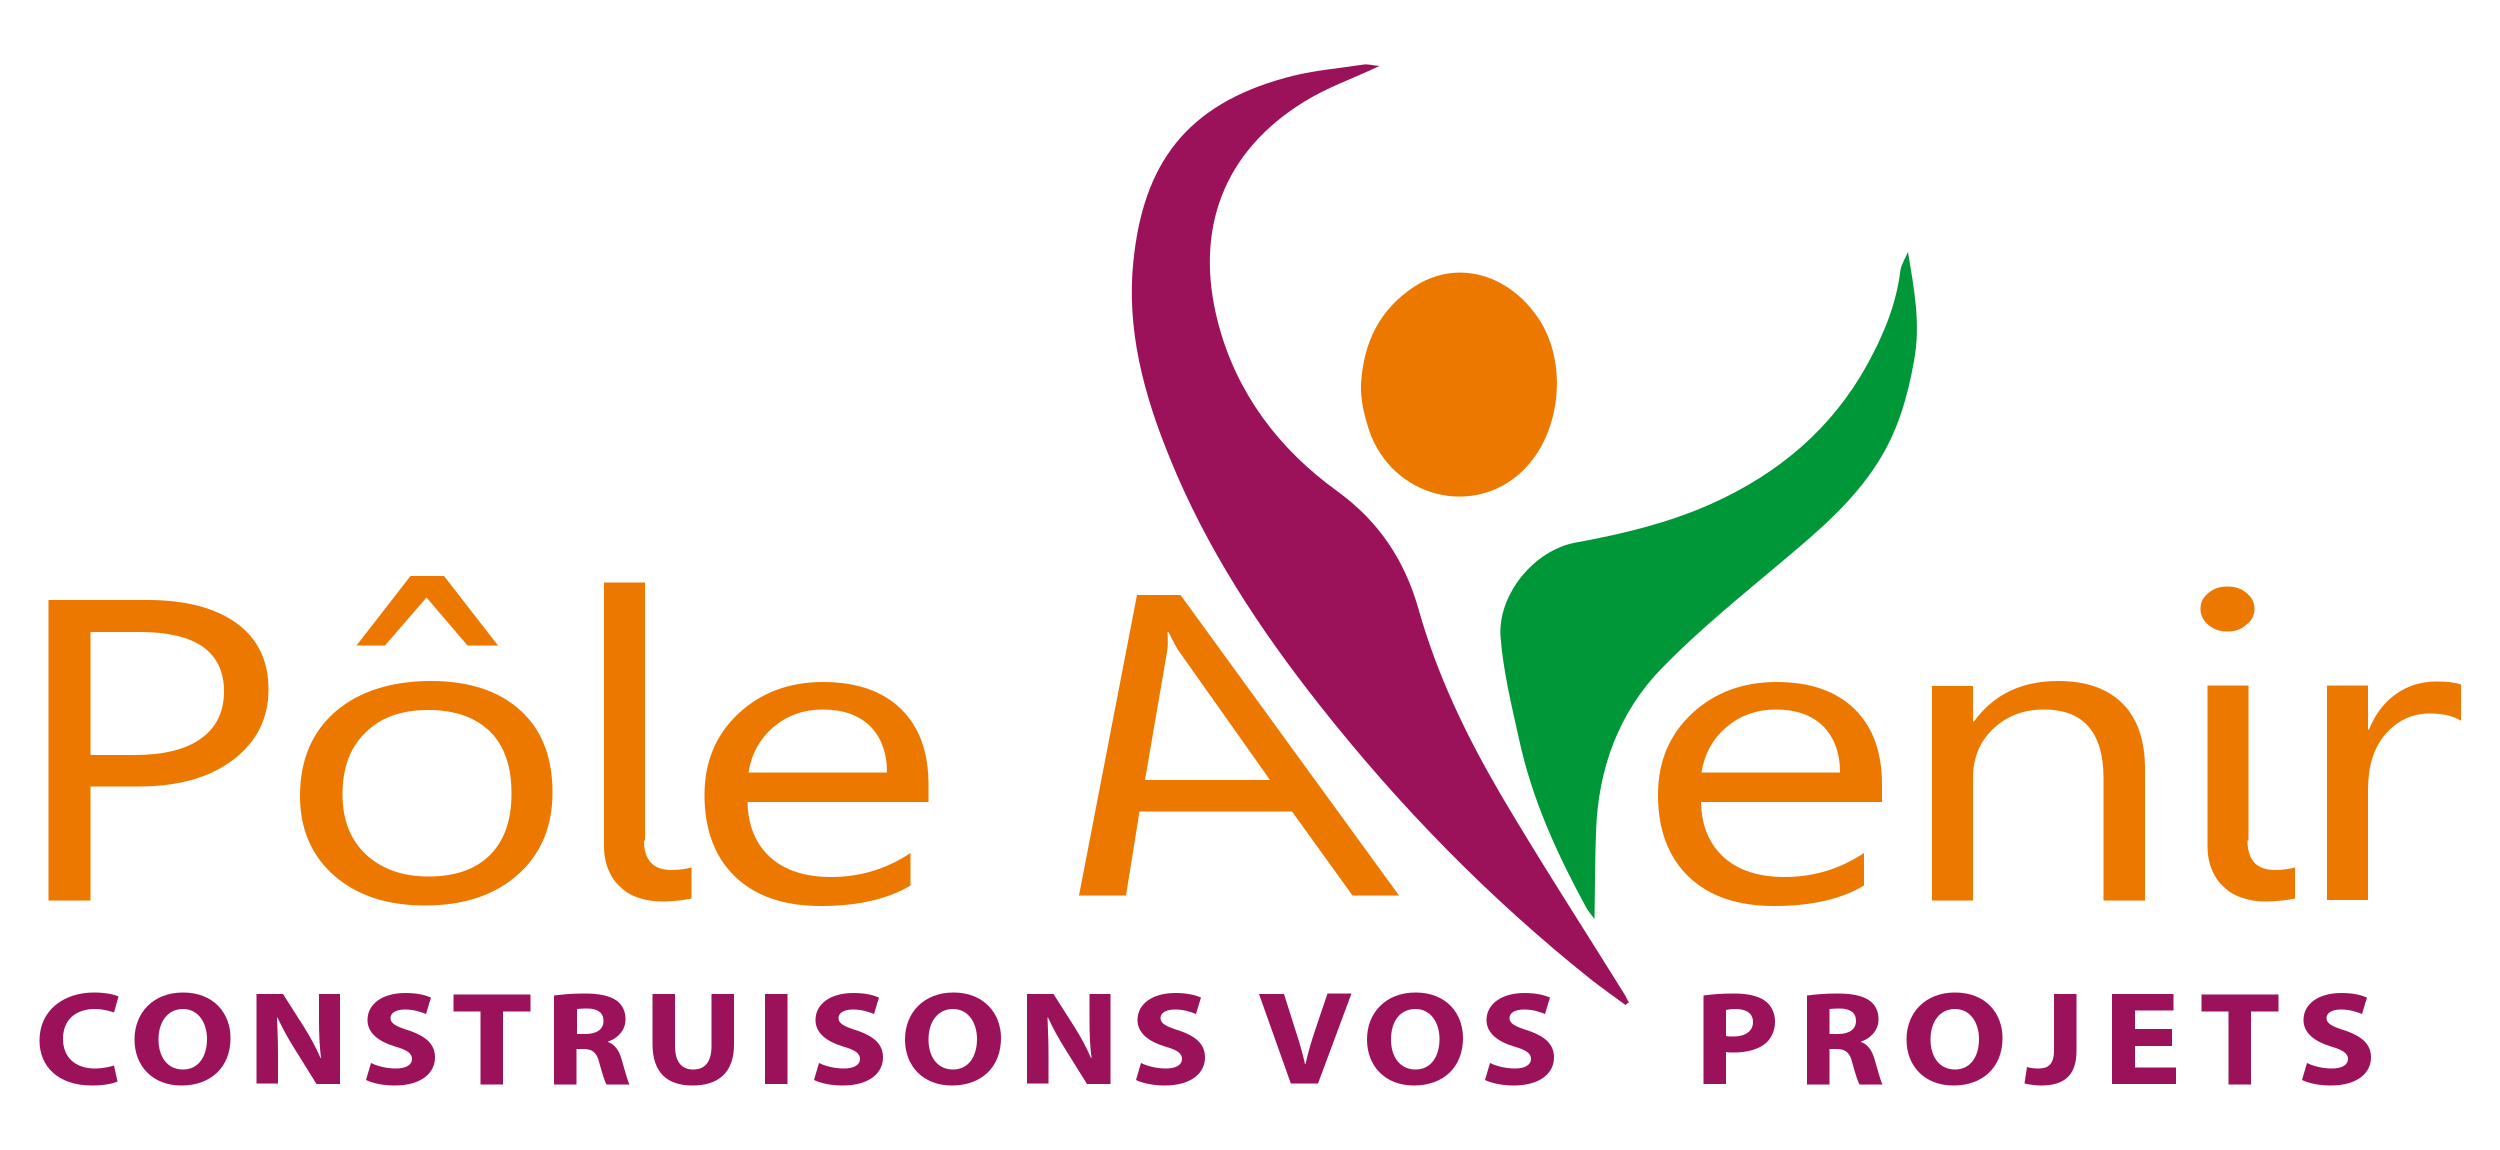 <?xml version="1.0" encoding="utf-8"?>
<!-- Generator: Adobe Illustrator 26.0.3, SVG Export Plug-In . SVG Version: 6.00 Build 0)  -->
<svg version="1.1" id="Calque_1" xmlns="http://www.w3.org/2000/svg" xmlns:xlink="http://www.w3.org/1999/xlink" x="0px" y="0px"
	 viewBox="0 0 500 230" style="enable-background:new 0 0 500 230;" xml:space="preserve">
<style type="text/css">
	.st0{fill:#EC7800;}
	.st1{fill:#9C125A;}
	.st2{fill:#009738;}
</style>
<g>
	<g>
		<g>
			<path class="st0" d="M279.8,179.1h-9.3l-12.1-16.8h-30.5l-2.7,16.8h-9.4l11.6-60.1h8.7L279.8,179.1z M254,156l-18.1-25.6
				c-0.6-0.8-1.3-2.2-2.2-4h-0.2c0.1,1.7,0.1,3-0.1,4L229,156H254z"/>
		</g>
		<g>
			<path class="st1" d="M325.1,201c-2.3-1.7-4.6-3.3-6.9-5.1c-20.3-16.2-38.3-34.6-54.3-54.9c-12-15.2-22.6-31.3-29.9-49.3
				c-5.2-12.7-8.8-25.8-7.3-39.7c2-18.9,10.2-31,30.6-36.5c5-1.4,10.3-1.8,15.5-2.6c0.9-0.1,1.9,0.2,3.1,0.3
				c-5.3,2.5-10.5,4.3-15,7.1c-16.3,10-22.1,25.7-17.3,44.2c3.7,14.2,12.2,25.3,23.8,33.7c8.4,6.1,13.5,13.8,16.3,23.6
				c3.7,13.2,9.6,25.4,16.5,37.2c7.9,13.4,16.4,26.5,24.6,39.7c0.4,0.6,0.6,1.2,1,1.8C325.5,200.6,325.3,200.8,325.1,201"/>
			<path class="st2" d="M381.6,50.4c1.2,7.3,2.6,14.4,1.2,21.8c-1.3,7.3-3.3,14.2-7.3,20.4c-4.9,7.7-11.7,13.5-18.6,19.3
				c-8.3,7-16.9,13.9-24.5,21.7c-8.7,8.9-12.8,20.3-13.2,32.8c-0.2,5.6-0.2,11.3-0.3,17.4c-0.6-0.8-1.1-1.4-1.5-2
				c-5.9-10.8-11-21.9-13.6-34c-1.5-6.8-3.2-13.7-3.7-20.6c-0.5-8.3,6.7-17.2,15.1-18.7c9.3-1.7,18.5-3.9,27.2-7.8
				c13.3-6,23.9-14.9,31-27.7c3.3-6,5.9-12.2,6.7-19.1C380.4,52.7,381.1,51.5,381.6,50.4"/>
			<path class="st0" d="M272.2,76.8c0.5-8.4,3.8-15,10.7-19.5c8.3-5.4,18.5-2.7,24.6,6.1c6.2,8.9,4.8,23.3-3,30.8
				c-9.9,9.5-26.2,5.2-30.7-8.2C272.8,82.9,272.1,80,272.2,76.8"/>
		</g>
		<g>
			<path class="st0" d="M18.1,157.4v22.7H9.7V120h19.8c7.7,0,13.6,1.6,17.9,4.7c4.2,3.1,6.3,7.5,6.3,13.2c0,5.7-2.3,10.4-7,14
				c-4.7,3.6-11,5.4-19,5.4H18.1z M18.1,126.4V151h8.8c5.8,0,10.3-1.1,13.3-3.3c3.1-2.2,4.6-5.4,4.6-9.4c0-7.9-5.6-11.9-16.8-11.9
				H18.1z"/>
			<path class="st0" d="M85,181.1c-7.6,0-13.6-2-18.2-6c-4.5-4-6.8-9.3-6.8-15.9c0-7.2,2.4-12.8,7.1-16.9c4.7-4,11.1-6.1,19.1-6.1
				c7.7,0,13.6,2,17.9,5.9c4.3,3.9,6.4,9.4,6.4,16.4c0,6.8-2.3,12.3-6.9,16.4C99,179,92.8,181.1,85,181.1z M85.6,142
				c-5.3,0-9.5,1.5-12.5,4.5c-3.1,3-4.6,7.1-4.6,12.4c0,5.1,1.6,9.1,4.7,12c3.1,2.9,7.3,4.4,12.5,4.4c5.3,0,9.4-1.4,12.3-4.3
				c2.9-2.9,4.3-7,4.3-12.3c0-5.4-1.4-9.5-4.3-12.4C95,143.4,90.9,142,85.6,142z M99.6,129.1h-6.1l-8.2-9.6l-8.3,9.6h-5.7l10.8-13.9
				h6.7L99.6,129.1z"/>
			<path class="st0" d="M128.8,168.1c0,3.9,1.8,5.9,5.5,5.9c1.5,0,2.8-0.2,4-0.5v6.2c-0.6,0.1-1.5,0.3-2.5,0.4
				c-1.1,0.1-2.2,0.2-3.3,0.2c-1.6,0-3.2-0.2-4.6-0.7c-1.4-0.4-2.7-1.1-3.7-2.1c-1.1-0.9-1.9-2.1-2.5-3.5c-0.6-1.4-0.9-3-0.9-4.8
				v-52.7h8.2V168.1z"/>
			<path class="st0" d="M185.8,160.4h-36.3c0.1,4.8,1.7,8.5,4.6,11.1s7,3.9,12.1,3.9c5.8,0,11.1-1.6,15.9-4.8v6.5
				c-4.5,2.7-10.5,4.1-17.9,4.1c-7.3,0-13-1.9-17.1-5.8c-4.1-3.9-6.2-9.4-6.2-16.4c0-6.7,2.3-12.1,6.8-16.3
				c4.5-4.2,10.2-6.3,16.9-6.3c6.7,0,11.9,1.8,15.6,5.4c3.7,3.6,5.5,8.7,5.5,15.1V160.4z M177.4,154.5c0-4-1.2-7.1-3.4-9.3
				c-2.3-2.2-5.4-3.3-9.4-3.3c-3.9,0-7.2,1.2-9.9,3.5c-2.7,2.3-4.4,5.3-5,9.1H177.4z"/>
		</g>
		<g>
			<path class="st0" d="M376.5,160.4h-36.3c0.1,4.8,1.7,8.5,4.6,11.1s7,3.9,12.1,3.9c5.8,0,11.1-1.6,15.9-4.8v6.5
				c-4.5,2.7-10.5,4.1-17.9,4.1c-7.3,0-13-1.9-17.1-5.8c-4.1-3.9-6.2-9.4-6.2-16.4c0-6.7,2.3-12.1,6.8-16.3
				c4.5-4.2,10.2-6.3,16.9-6.3c6.7,0,11.9,1.8,15.6,5.4c3.7,3.6,5.5,8.7,5.5,15.1V160.4z M368,154.5c0-4-1.2-7.1-3.4-9.3
				c-2.3-2.2-5.4-3.3-9.4-3.3c-3.9,0-7.2,1.2-9.9,3.5c-2.7,2.3-4.4,5.3-5,9.1H368z"/>
			<path class="st0" d="M428.9,180.1h-8.2v-24.5c0-9.1-4-13.7-11.9-13.7c-4.1,0-7.5,1.3-10.2,3.9c-2.7,2.6-4,5.8-4,9.8v24.5h-8.2
				v-42.9h8.2v7.1h0.2c3.9-5.4,9.5-8.1,16.8-8.1c5.6,0,9.9,1.5,12.9,4.5c3,3,4.5,7.4,4.5,13.1V180.1z"/>
			<path class="st0" d="M445.5,126.3c-1.5,0-2.7-0.4-3.8-1.3c-1-0.8-1.6-1.9-1.6-3.2c0-1.3,0.5-2.4,1.6-3.2c1-0.9,2.3-1.3,3.8-1.3
				c1.5,0,2.8,0.4,3.8,1.3c1.1,0.9,1.6,1.9,1.6,3.2c0,1.2-0.5,2.3-1.6,3.1C448.3,125.9,447,126.3,445.5,126.3z M449.5,168.1
				c0,3.9,1.8,5.9,5.5,5.9c1.5,0,2.8-0.2,4-0.5v6.2c-0.6,0.1-1.5,0.3-2.5,0.4c-1.1,0.1-2.2,0.2-3.3,0.2c-1.6,0-3.2-0.2-4.6-0.7
				c-1.4-0.4-2.7-1.1-3.7-2.1c-1.1-0.9-1.9-2.1-2.5-3.5c-0.6-1.4-0.9-3-0.9-4.8v-32.1h8.2V168.1z"/>
			<path class="st0" d="M492.1,144.1c-1.4-0.9-3.5-1.4-6.2-1.4c-3.5,0-6.4,1.4-8.8,4.1c-2.4,2.8-3.5,6.5-3.5,11.3v21.9h-8.2v-42.9
				h8.2v8.8h0.2c1.2-3,3-5.4,5.4-7.1c2.4-1.7,5.1-2.5,8.1-2.5c2.1,0,3.8,0.2,4.9,0.6V144.1z"/>
		</g>
	</g>
	<g>
		<path class="st1" d="M23.5,216.3c-0.8,0.4-2.7,0.8-5.1,0.8c-6.9,0-10.5-3.9-10.5-9c0-6.1,4.9-9.6,10.9-9.6c2.3,0,4.1,0.4,4.9,0.8
			l-0.9,3.2c-0.9-0.3-2.2-0.7-3.8-0.7c-3.6,0-6.4,1.9-6.4,6c0,3.6,2.4,5.9,6.4,5.9c1.4,0,2.9-0.3,3.8-0.6L23.5,216.3z"/>
		<path class="st1" d="M46.1,207.6c0,5.9-4,9.5-9.8,9.5c-5.9,0-9.4-4-9.4-9.2c0-5.4,3.8-9.4,9.7-9.4
			C42.8,198.5,46.1,202.7,46.1,207.6z M31.7,207.9c0,3.5,1.8,6,4.9,6c3.1,0,4.8-2.6,4.8-6.1c0-3.2-1.7-6-4.8-6
			C33.5,201.8,31.7,204.4,31.7,207.9z"/>
		<path class="st1" d="M51.3,216.8v-18h5.3l4.2,6.6c1.2,1.9,2.4,4.1,3.3,6.2h0.1c-0.3-2.4-0.4-4.8-0.4-7.5v-5.3h4.2v18h-4.7
			l-4.3-6.9c-1.2-1.9-2.5-4.2-3.5-6.4l-0.1,0c0.1,2.4,0.2,4.9,0.2,7.8v5.4H51.3z"/>
		<path class="st1" d="M74.2,212.6c1.2,0.6,3.1,1.1,5,1.1c2.1,0,3.2-0.8,3.2-1.9c0-1.1-0.9-1.8-3.4-2.5c-3.3-1-5.5-2.7-5.5-5.3
			c0-3.1,2.8-5.4,7.6-5.4c2.3,0,3.9,0.4,5.1,0.9l-1,3.3c-0.8-0.3-2.2-0.9-4.2-0.9s-2.9,0.8-2.9,1.7c0,1.1,1.1,1.7,3.7,2.5
			c3.5,1.2,5.2,2.8,5.2,5.4c0,3-2.6,5.6-8.1,5.6c-2.3,0-4.5-0.5-5.7-1.1L74.2,212.6z"/>
		<path class="st1" d="M96.1,202.3h-5.4v-3.4h15.4v3.4h-5.5v14.6h-4.5V202.3z"/>
		<path class="st1" d="M110.8,199.1c1.5-0.2,3.6-0.4,6-0.4c3,0,5,0.4,6.5,1.4c1.2,0.9,1.8,2.1,1.8,3.8c0,2.3-1.8,3.9-3.5,4.4v0.1
			c1.4,0.5,2.2,1.7,2.7,3.4c0.6,2,1.2,4.4,1.6,5.1h-4.6c-0.3-0.5-0.8-2-1.4-4.2c-0.5-2.2-1.4-2.9-3.2-2.9h-1.4v7.1h-4.5V199.1z
			 M115.3,206.8h1.8c2.3,0,3.6-1,3.6-2.6c0-1.7-1.2-2.5-3.3-2.5c-1.1,0-1.7,0.1-2,0.1V206.8z"/>
		<path class="st1" d="M135,198.8v10.4c0,3.1,1.3,4.7,3.6,4.7c2.4,0,3.7-1.5,3.7-4.7v-10.4h4.5v10.1c0,5.6-3.1,8.2-8.3,8.2
			c-5,0-8-2.5-8-8.3v-10H135z"/>
		<path class="st1" d="M157.5,198.8v18h-4.5v-18H157.5z"/>
		<path class="st1" d="M163.8,212.6c1.2,0.6,3.1,1.1,5,1.1c2.1,0,3.2-0.8,3.2-1.9c0-1.1-0.9-1.8-3.4-2.5c-3.3-1-5.5-2.7-5.5-5.3
			c0-3.1,2.8-5.4,7.6-5.4c2.3,0,3.9,0.4,5.1,0.9l-1,3.3c-0.8-0.3-2.2-0.9-4.2-0.9c-2,0-2.9,0.8-2.9,1.7c0,1.1,1.1,1.7,3.7,2.5
			c3.5,1.2,5.2,2.8,5.2,5.4c0,3-2.6,5.6-8.1,5.6c-2.3,0-4.5-0.5-5.7-1.1L163.8,212.6z"/>
		<path class="st1" d="M200.2,207.6c0,5.9-4,9.5-9.8,9.5c-5.9,0-9.4-4-9.4-9.2c0-5.4,3.8-9.4,9.7-9.4
			C196.8,198.5,200.2,202.7,200.2,207.6z M185.7,207.9c0,3.5,1.8,6,4.9,6c3.1,0,4.8-2.6,4.8-6.1c0-3.2-1.7-6-4.8-6
			C187.5,201.8,185.7,204.4,185.7,207.9z"/>
		<path class="st1" d="M205.4,216.8v-18h5.3l4.2,6.6c1.2,1.9,2.4,4.1,3.3,6.2h0.1c-0.3-2.4-0.4-4.8-0.4-7.5v-5.3h4.2v18h-4.7
			l-4.3-6.9c-1.2-1.9-2.5-4.2-3.5-6.4l-0.1,0c0.1,2.4,0.2,4.9,0.2,7.8v5.4H205.4z"/>
		<path class="st1" d="M228.2,212.6c1.2,0.6,3.1,1.1,5,1.1c2.1,0,3.2-0.8,3.2-1.9c0-1.1-0.9-1.8-3.4-2.5c-3.3-1-5.5-2.7-5.5-5.3
			c0-3.1,2.8-5.4,7.6-5.4c2.3,0,3.9,0.4,5.1,0.9l-1,3.3c-0.8-0.3-2.2-0.9-4.2-0.9s-2.9,0.8-2.9,1.7c0,1.1,1.1,1.7,3.7,2.5
			c3.5,1.2,5.2,2.8,5.2,5.4c0,3-2.6,5.6-8.1,5.6c-2.3,0-4.5-0.5-5.7-1.1L228.2,212.6z"/>
		<path class="st1" d="M258.2,216.8l-6.4-18h5l2.4,7.6c0.7,2.1,1.3,4.2,1.8,6.4h0.1c0.5-2.2,1.1-4.3,1.8-6.4l2.6-7.7h4.8l-6.7,18
			H258.2z"/>
		<path class="st1" d="M292.6,207.6c0,5.9-4,9.5-9.8,9.5c-5.9,0-9.4-4-9.4-9.2c0-5.4,3.8-9.4,9.7-9.4
			C289.3,198.5,292.6,202.7,292.6,207.6z M278.2,207.9c0,3.5,1.8,6,4.9,6c3.1,0,4.8-2.6,4.8-6.1c0-3.2-1.7-6-4.8-6
			C279.9,201.8,278.2,204.4,278.2,207.9z"/>
		<path class="st1" d="M298,212.6c1.2,0.6,3.1,1.1,5,1.1c2.1,0,3.2-0.8,3.2-1.9c0-1.1-0.9-1.8-3.4-2.5c-3.3-1-5.5-2.7-5.5-5.3
			c0-3.1,2.9-5.4,7.6-5.4c2.3,0,3.9,0.4,5.1,0.9l-1,3.3c-0.8-0.3-2.2-0.9-4.2-0.9s-2.9,0.8-2.9,1.7c0,1.1,1.1,1.7,3.7,2.5
			c3.5,1.2,5.2,2.8,5.2,5.4c0,3-2.6,5.6-8.1,5.6c-2.3,0-4.5-0.5-5.7-1.1L298,212.6z"/>
		<path class="st1" d="M340.7,199.1c1.4-0.2,3.4-0.4,6.1-0.4c2.8,0,4.8,0.5,6.1,1.4c1.3,0.9,2.1,2.4,2.1,4.2c0,1.8-0.7,3.3-1.8,4.3
			c-1.5,1.3-3.8,1.9-6.5,1.9c-0.6,0-1.1,0-1.5-0.1v6.4h-4.5V199.1z M345.2,207.2c0.4,0.1,0.9,0.1,1.5,0.1c2.4,0,3.9-1.1,3.9-2.9
			c0-1.7-1.3-2.6-3.5-2.6c-0.9,0-1.5,0.1-1.9,0.2V207.2z"/>
		<path class="st1" d="M361.4,199.1c1.5-0.2,3.6-0.4,6-0.4c3,0,5,0.4,6.5,1.4c1.2,0.9,1.8,2.1,1.8,3.8c0,2.3-1.8,3.9-3.5,4.4v0.1
			c1.4,0.5,2.2,1.7,2.7,3.4c0.6,2,1.2,4.4,1.6,5.1h-4.6c-0.3-0.5-0.8-2-1.4-4.2c-0.5-2.2-1.4-2.9-3.2-2.9h-1.4v7.1h-4.5V199.1z
			 M365.8,206.8h1.8c2.3,0,3.6-1,3.6-2.6c0-1.7-1.2-2.5-3.3-2.5c-1.1,0-1.7,0.1-2,0.1V206.8z"/>
		<path class="st1" d="M400.5,207.6c0,5.9-4,9.5-9.8,9.5c-5.9,0-9.4-4-9.4-9.2c0-5.4,3.8-9.4,9.7-9.4
			C397.2,198.5,400.5,202.7,400.5,207.6z M386.1,207.9c0,3.5,1.8,6,4.9,6c3.1,0,4.8-2.6,4.8-6.1c0-3.2-1.7-6-4.8-6
			C387.9,201.8,386.1,204.4,386.1,207.9z"/>
		<path class="st1" d="M410.8,198.8h4.5v11.4c0,5.1-2.7,6.9-7.1,6.9c-1,0-2.4-0.2-3.3-0.4l0.5-3.3c0.6,0.2,1.4,0.3,2.3,0.3
			c1.9,0,3.1-0.8,3.1-3.6V198.8z"/>
		<path class="st1" d="M434.4,209.2H427v4.3h8.2v3.3h-12.8v-18h12.3v3.3H427v3.7h7.4V209.2z"/>
		<path class="st1" d="M445.7,202.3h-5.4v-3.4h15.4v3.4h-5.5v14.6h-4.5V202.3z"/>
		<path class="st1" d="M461.4,212.6c1.2,0.6,3.1,1.1,5,1.1c2.1,0,3.2-0.8,3.2-1.9c0-1.1-1-1.8-3.4-2.5c-3.3-1-5.5-2.7-5.5-5.3
			c0-3.1,2.8-5.4,7.6-5.4c2.3,0,3.9,0.4,5.1,0.9l-1,3.3c-0.8-0.3-2.2-0.9-4.2-0.9s-2.9,0.8-2.9,1.7c0,1.1,1.1,1.7,3.7,2.5
			c3.5,1.2,5.2,2.8,5.2,5.4c0,3-2.6,5.6-8.1,5.6c-2.3,0-4.5-0.5-5.7-1.1L461.4,212.6z"/>
	</g>
</g>
</svg>
